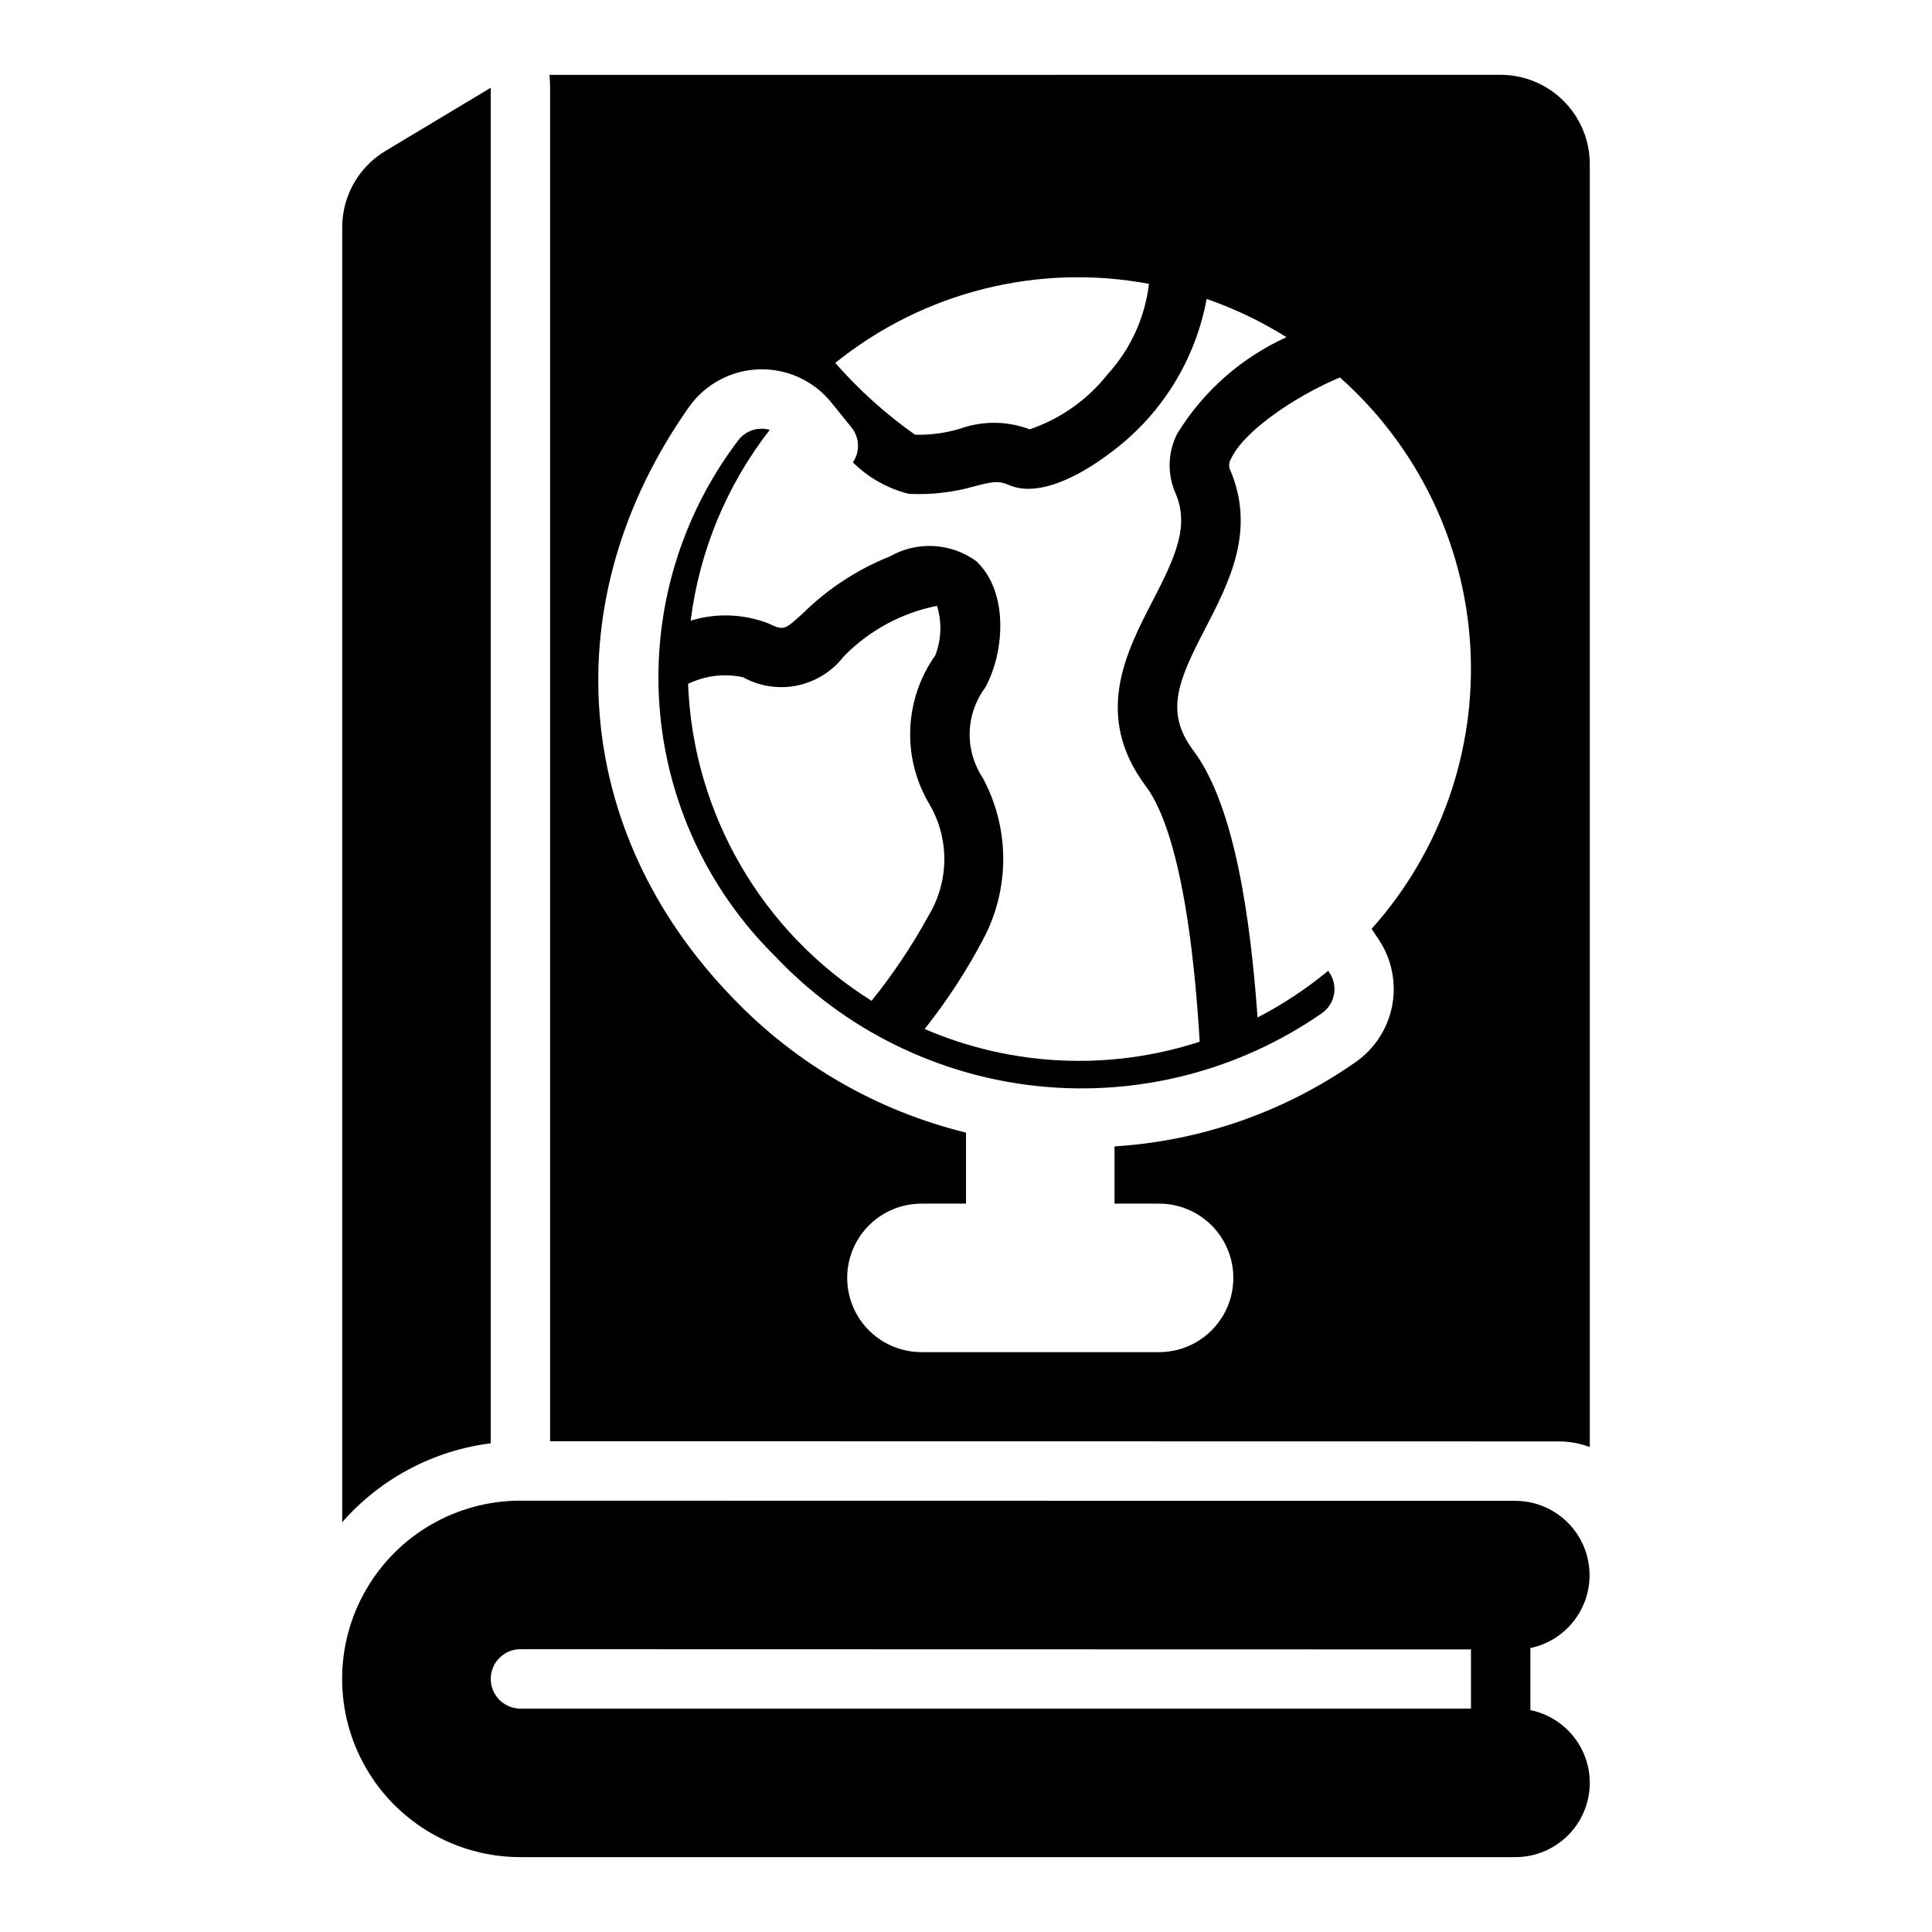 <?xml version="1.0" encoding="UTF-8"?>
<!-- Uploaded to: SVG Find, www.svgrepo.com, Generator: SVG Find Mixer Tools -->
<svg fill="#000000" width="800px" height="800px" version="1.1" viewBox="144 144 512 512" xmlns="http://www.w3.org/2000/svg">
 <path d="m234.69 547.4v-343.16c0-8.289 4.348-15.977 11.457-20.242l27.91-16.75-0.008 0.223v359.02c-15.234 1.918-29.238 9.359-39.359 20.91zm330.62 69.078c-0.008 5.215-2.082 10.219-5.773 13.906-3.688 3.691-8.691 5.766-13.906 5.773h-263.71c-16.875 0.008-32.473-8.988-40.914-23.598-8.445-14.609-8.453-32.617-0.023-47.234 8.434-14.617 24.02-23.625 40.895-23.633l263.73 0.043h0.004c6.555 0.023 12.668 3.305 16.312 8.754 3.644 5.445 4.344 12.348 1.863 18.418-2.477 6.066-7.805 10.508-14.223 11.848v16.441c4.441 0.91 8.434 3.328 11.301 6.84 2.867 3.512 4.438 7.906 4.445 12.441zm-31.488-19.68v-15.684l-251.93-0.059c-4.336 0.02-7.844 3.543-7.836 7.879 0.004 4.34 3.519 7.856 7.856 7.863zm31.488-409.35v340.03c-2.555-0.957-5.258-1.461-7.984-1.488l-267.54-0.043v-358.48c0-1.246-0.059-2.453-0.148-3.633l252.05-0.004c6.262 0.008 12.266 2.5 16.691 6.926 4.426 4.43 6.918 10.43 6.926 16.691zm-199.95 52.73c6.266 7.156 13.359 13.543 21.133 19.027 4.055 0.113 8.102-0.43 11.984-1.617 5.965-2.117 12.488-2.051 18.406 0.188 8.137-2.758 15.301-7.816 20.621-14.562 6.086-6.644 9.93-15.039 10.98-23.992-29.441-5.508-59.816 2.152-83.125 20.957zm142.13 149.98c18.324-20.465 27.738-47.387 26.16-74.809-1.578-27.426-14.016-53.09-34.562-71.32-11.707 4.894-25.449 14.195-28.812 21.48-0.492 0.781-0.656 1.727-0.445 2.625 7.156 16.219-0.055 30.129-6.41 42.402-7.164 13.82-10.84 22.137-3.176 32.355 8.926 11.906 14.492 35.199 17.02 70.754h-0.004c6.668-3.441 12.941-7.59 18.719-12.375l0.305 0.457c2.398 3.504 1.547 8.285-1.914 10.746-21.961 15.254-48.668 22.129-75.266 19.367-26.598-2.762-51.32-14.973-69.68-34.414-17.934-17.676-28.832-41.27-30.664-66.383-1.828-25.117 5.531-50.039 20.715-70.133 1.41-2.008 3.688-3.227 6.141-3.289 0.801-0.027 1.605 0.074 2.375 0.301-11.414 14.656-18.652 32.121-20.957 50.555 6.711-2.059 13.914-1.816 20.469 0.691 4.262 1.953 4.262 1.953 9.438-2.789 6.57-6.445 14.359-11.52 22.906-14.93 3.512-2 7.519-2.953 11.551-2.742 4.035 0.211 7.922 1.57 11.207 3.922 8.645 7.883 7.785 24 2.457 33.637-2.547 3.426-3.977 7.547-4.094 11.812-0.117 4.262 1.086 8.461 3.438 12.016 7.285 13.449 7.281 29.668-0.012 43.113-4.379 8.289-9.52 16.152-15.355 23.488 23.078 9.957 48.992 11.156 72.891 3.371-2.609-43.48-9.145-60.879-14.277-67.727-13.977-18.625-5.234-35.492 1.785-49.047 6.289-12.129 9.824-20.113 5.988-28.797-2.133-5.023-1.93-10.73 0.562-15.586 6.875-11.215 16.957-20.113 28.941-25.547-6.648-4.168-13.746-7.57-21.16-10.133-3.019 16.359-12.156 30.953-25.555 40.809-5.066 3.863-17.82 12.422-26.836 8.496-2.797-1.219-4.371-0.883-8.941 0.293h-0.004c-5.691 1.641-11.613 2.34-17.531 2.059-5.621-1.387-10.762-4.269-14.875-8.348 1.922-2.82 1.777-6.566-0.352-9.234l-5.379-6.648c-4.652-5.758-11.738-9.004-19.141-8.773-7.398 0.234-14.266 3.918-18.551 9.957-35.848 50.855-31.328 112.3 11.512 156.54 16.793 17.586 38.266 30 61.883 35.777v18.816h-11.809c-7.031 0-13.527 3.75-17.043 9.84-3.516 6.086-3.516 13.59 0 19.68 3.516 6.086 10.012 9.84 17.043 9.84h62.977c7.031 0 13.527-3.754 17.043-9.84 3.516-6.09 3.516-13.594 0-19.68-3.516-6.09-10.012-9.84-17.043-9.84h-11.809v-15.164c22.852-1.422 44.871-9.094 63.66-22.18 5.148-3.5 8.707-8.895 9.898-15.008 1.191-6.109-0.078-12.445-3.535-17.625zm-115.62-72.496c1.621-4.195 1.777-8.816 0.445-13.109-9.414 1.871-18.035 6.555-24.73 13.426-3.055 3.953-7.422 6.68-12.312 7.688-4.891 1.012-9.98 0.234-14.348-2.188-4.918-1.066-10.051-0.449-14.574 1.758 1.305 34.32 19.516 65.766 48.629 83.984 5.68-7.047 10.723-14.586 15.07-22.523 2.703-4.445 4.156-9.539 4.207-14.742 0.047-5.203-1.316-10.324-3.938-14.816-3.598-6.023-5.367-12.961-5.09-19.969s2.582-13.785 6.641-19.508z"/>
</svg>